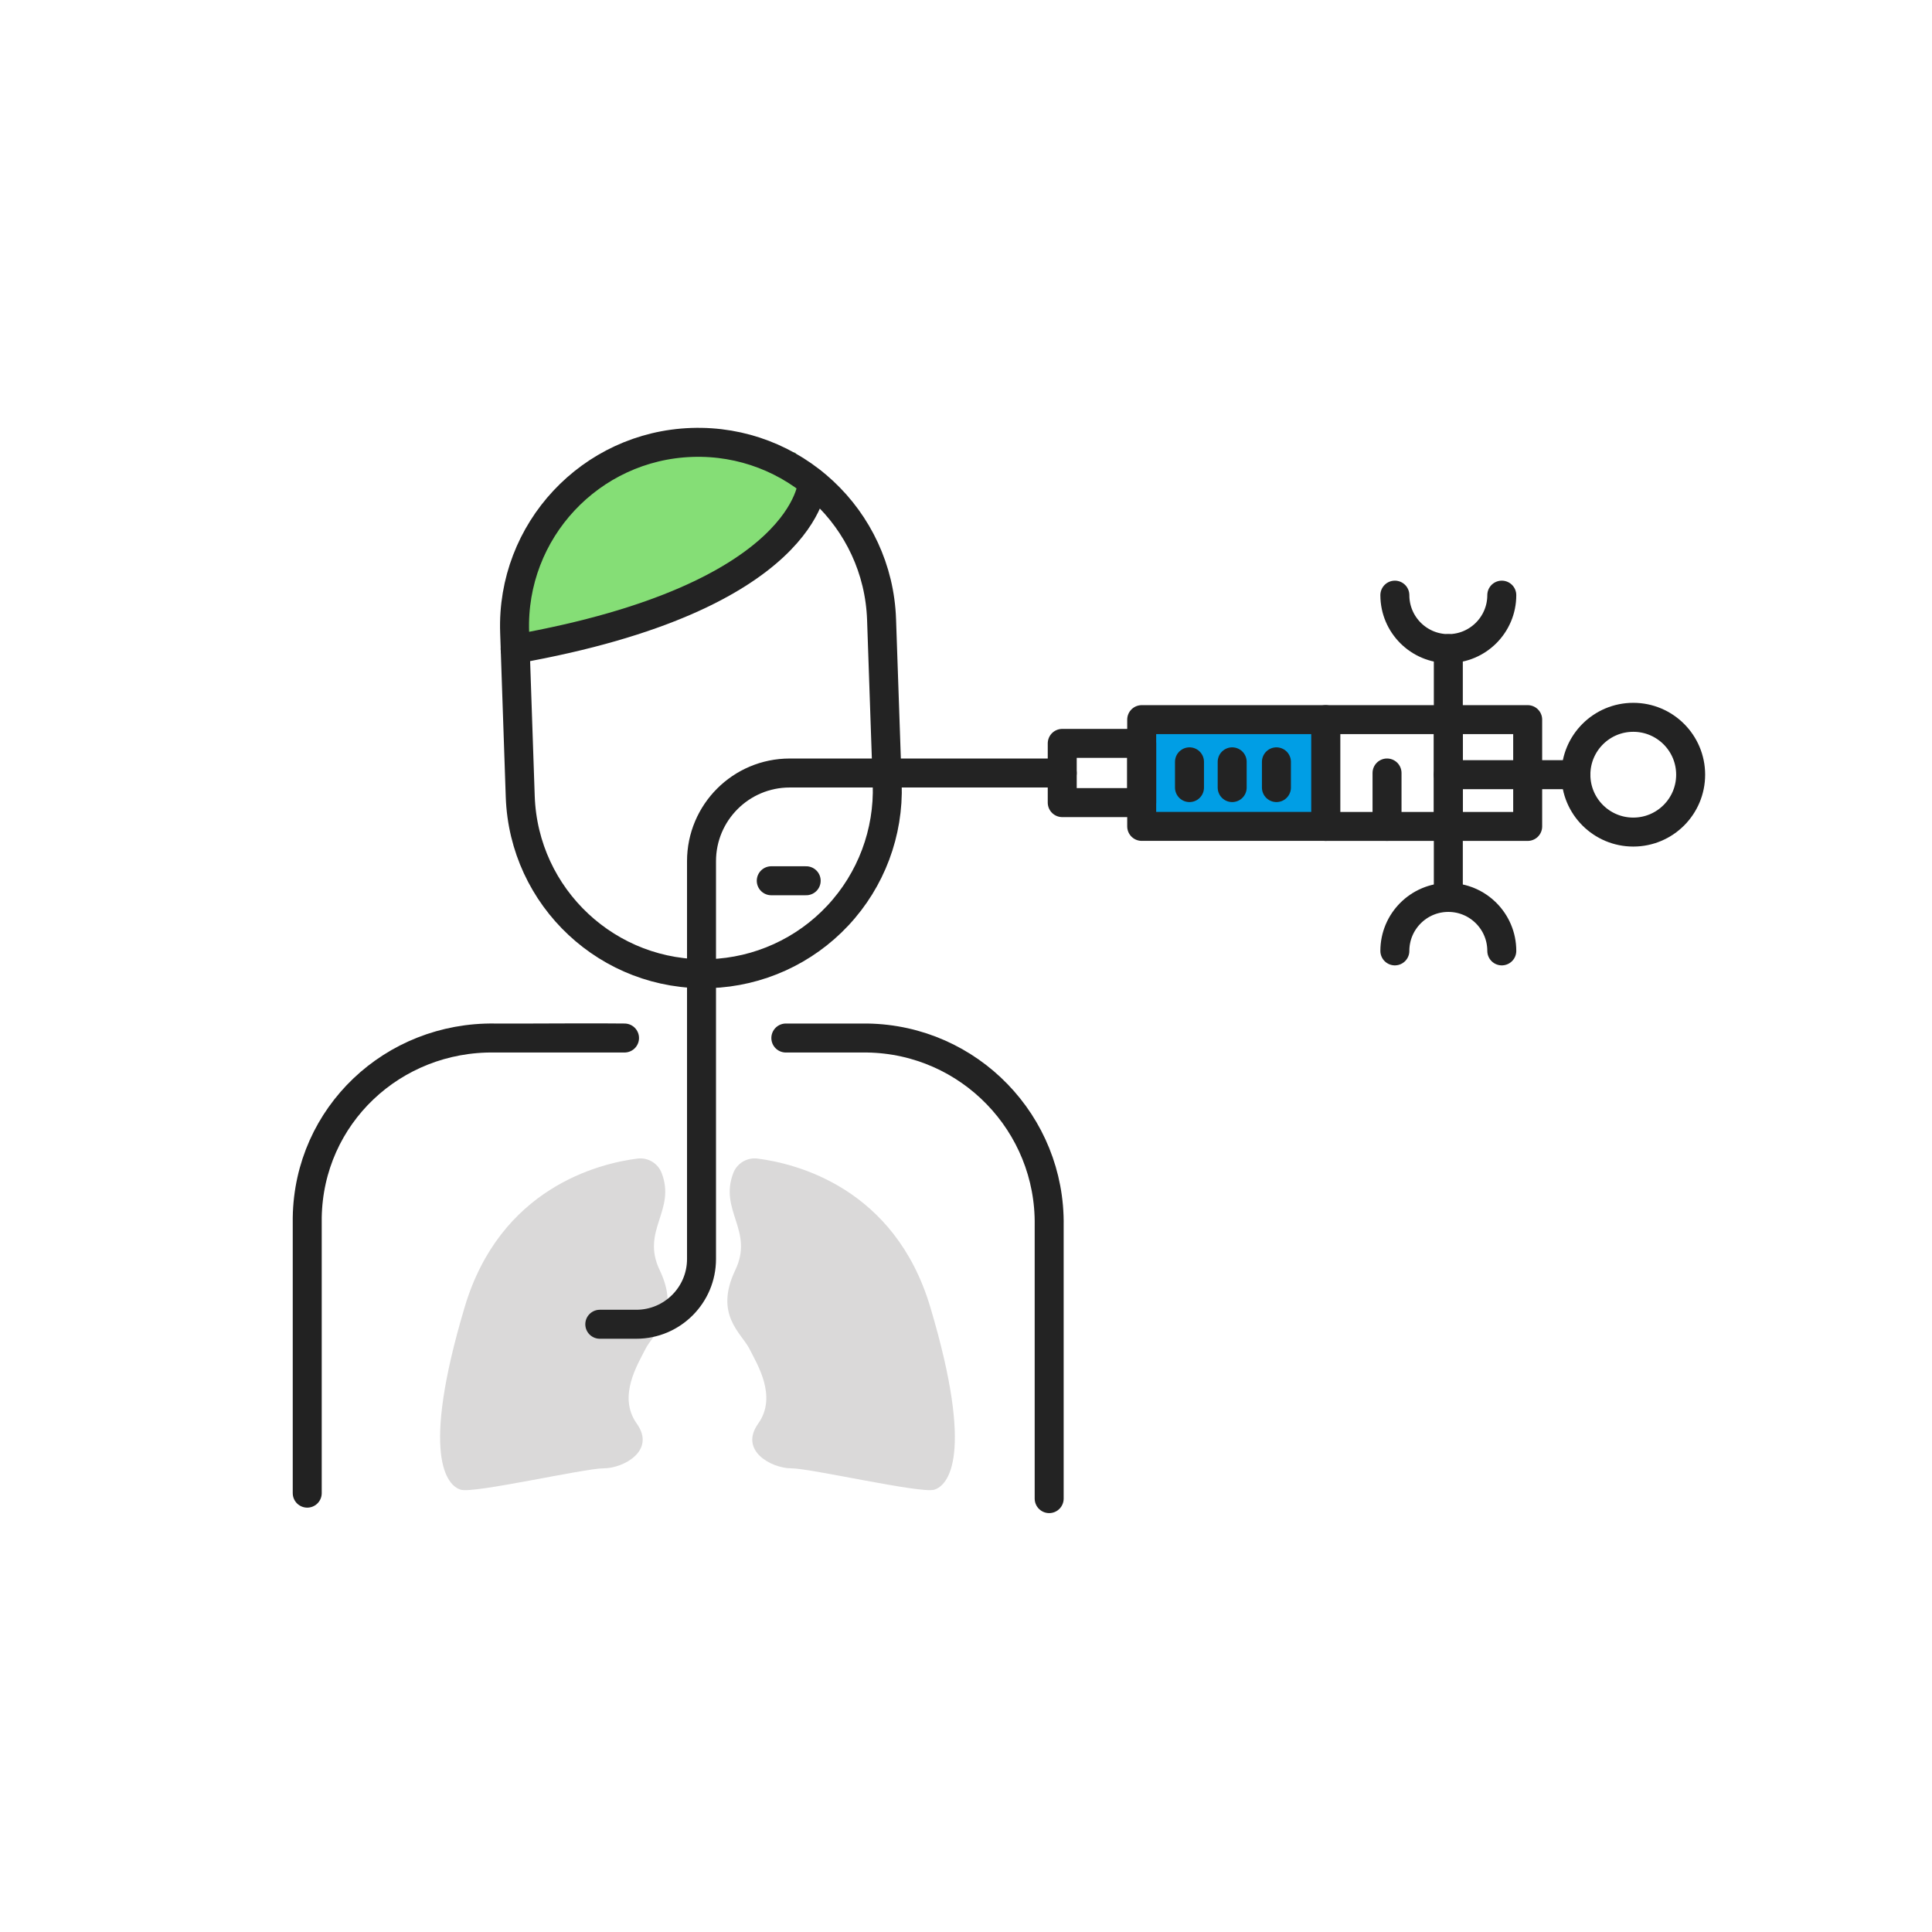 <svg width="400" height="400" viewBox="0 0 400 400" fill="none" xmlns="http://www.w3.org/2000/svg">
<path d="M299.86 148.989V134.289" stroke="#232323" stroke-width="6" stroke-miterlimit="10" stroke-linecap="round" stroke-linejoin="round"/>
<path d="M310.93 123.219C310.93 129.329 305.97 134.289 299.86 134.289C293.75 134.289 288.79 129.329 288.79 123.219" stroke="#232323" stroke-width="6" stroke-miterlimit="10" stroke-linecap="round" stroke-linejoin="round"/>
<path d="M299.86 171.102V185.802" stroke="#232323" stroke-width="6" stroke-miterlimit="10" stroke-linecap="round" stroke-linejoin="round"/>
<path d="M288.79 196.871C288.79 190.761 293.75 185.801 299.86 185.801C305.97 185.801 310.93 190.761 310.93 196.871" stroke="#232323" stroke-width="6" stroke-miterlimit="10" stroke-linecap="round" stroke-linejoin="round"/>
<path d="M299.861 148.992H274.471V171.102H299.861V148.992Z" stroke="#232323" stroke-width="6" stroke-miterlimit="10" stroke-linecap="round" stroke-linejoin="round"/>
<path d="M316.29 148.992H299.86V171.102H316.29V148.992Z" stroke="#232323" stroke-width="6" stroke-miterlimit="10" stroke-linecap="round" stroke-linejoin="round"/>
<path d="M287.17 171.099V160.039" stroke="#232323" stroke-width="6" stroke-miterlimit="10" stroke-linecap="round" stroke-linejoin="round"/>
<path d="M299.86 160.391H326.27" stroke="#232323" stroke-width="6" stroke-miterlimit="10" stroke-linecap="round" stroke-linejoin="round"/>
<path d="M338.151 172.272C344.712 172.272 350.031 166.953 350.031 160.392C350.031 153.831 344.712 148.512 338.151 148.512C331.589 148.512 326.271 153.831 326.271 160.392C326.271 166.953 331.589 172.272 338.151 172.272Z" stroke="#232323" stroke-width="6" stroke-miterlimit="10" stroke-linecap="round" stroke-linejoin="round"/>
<path d="M128.56 94.9L112.48 108.95L106.17 127.83L109.85 135.43L134.02 129.71L155.37 120.5L163.98 111.13L166 101.9L164.73 93.74L145.76 89.731L128.56 94.9Z" fill="#85DE76"/>
<path d="M183.69 162.301C184.03 172.381 180.36 182.181 173.48 189.541C166.6 196.911 157.07 201.241 146.99 201.581C126.01 202.301 108.42 185.871 107.71 164.891L106.55 130.891C105.83 109.911 122.26 92.321 143.24 91.601C164.22 90.881 181.81 107.311 182.52 128.291L183.69 162.301Z" stroke="#232323" stroke-width="6" stroke-miterlimit="10" stroke-linecap="round" stroke-linejoin="round"/>
<path d="M168.22 99.902C168.22 99.902 167.34 123.642 106.66 134.392" stroke="#232323" stroke-width="6" stroke-miterlimit="10" stroke-linecap="round" stroke-linejoin="round"/>
<path d="M217.22 310.271V253.761C217.55 232.641 200.7 215.241 179.57 214.911H169.78C168.98 214.901 162.7 214.911 162.7 214.911" stroke="#232323" stroke-width="6" stroke-miterlimit="10" stroke-linecap="round" stroke-linejoin="round"/>
<path d="M63.61 309.14V252.08C63.94 230.95 81.34 214.58 102.47 214.91H129.3C125.26 214.84 110.2 214.91 110.2 214.91" stroke="#222222" stroke-width="6" stroke-miterlimit="10" stroke-linecap="round" stroke-linejoin="round"/>
<path d="M151.821 242.861C152.601 240.831 154.681 239.591 156.841 239.871C164.831 240.891 185.231 245.921 192.601 270.601C201.851 301.591 196.221 307.621 193.401 308.431C190.581 309.241 167.841 304.001 163.821 304.001C159.791 304.001 152.951 300.381 156.971 294.751C160.991 289.111 156.771 282.481 155.161 279.261C153.551 276.041 147.801 272.221 152.231 262.961C156.151 254.761 148.821 250.661 151.821 242.861Z" fill="#DAD9D9"/>
<path d="M136.99 242.861C136.21 240.831 134.13 239.591 131.97 239.871C123.98 240.891 103.58 245.921 96.21 270.601C86.96 301.591 92.59 307.621 95.41 308.431C98.23 309.241 120.97 304.001 124.99 304.001C129.02 304.001 135.86 300.381 131.84 294.751C127.82 289.111 132.04 282.481 133.65 279.261C135.26 276.041 141.01 272.221 136.58 262.961C132.65 254.761 139.99 250.661 136.99 242.861Z" fill="#DAD9D9"/>
<path d="M236.377 171.094L274.477 171.094L274.477 148.994L236.377 148.994L236.377 171.094Z" fill="#009EE5" stroke="#232323" stroke-width="6" stroke-miterlimit="10" stroke-linecap="round" stroke-linejoin="round"/>
<path d="M219.925 166.172L236.375 166.172L236.375 153.912L219.925 153.912L219.925 166.172Z" stroke="#232323" stroke-width="6" stroke-miterlimit="10" stroke-linecap="round" stroke-linejoin="round"/>
<path d="M219.921 160.043H181.791H163.501C153.421 160.043 145.241 168.213 145.241 178.303V252.773V260.663C145.241 268.123 139.191 274.173 131.731 274.173H124.181" stroke="#232323" stroke-width="6" stroke-miterlimit="10" stroke-linecap="round" stroke-linejoin="round"/>
<path d="M246.271 157.73V163.06" stroke="#232323" stroke-width="6" stroke-miterlimit="10" stroke-linecap="round" stroke-linejoin="round"/>
<path d="M255.11 157.73V163.06" stroke="#232323" stroke-width="6" stroke-miterlimit="10" stroke-linecap="round" stroke-linejoin="round"/>
<path d="M264.271 157.73V163.06" stroke="#232323" stroke-width="6" stroke-miterlimit="10" stroke-linecap="round" stroke-linejoin="round"/>
<path d="M159.681 182.352H166.911" stroke="#232323" stroke-width="6" stroke-miterlimit="10" stroke-linecap="round" stroke-linejoin="round"/>
</svg>
